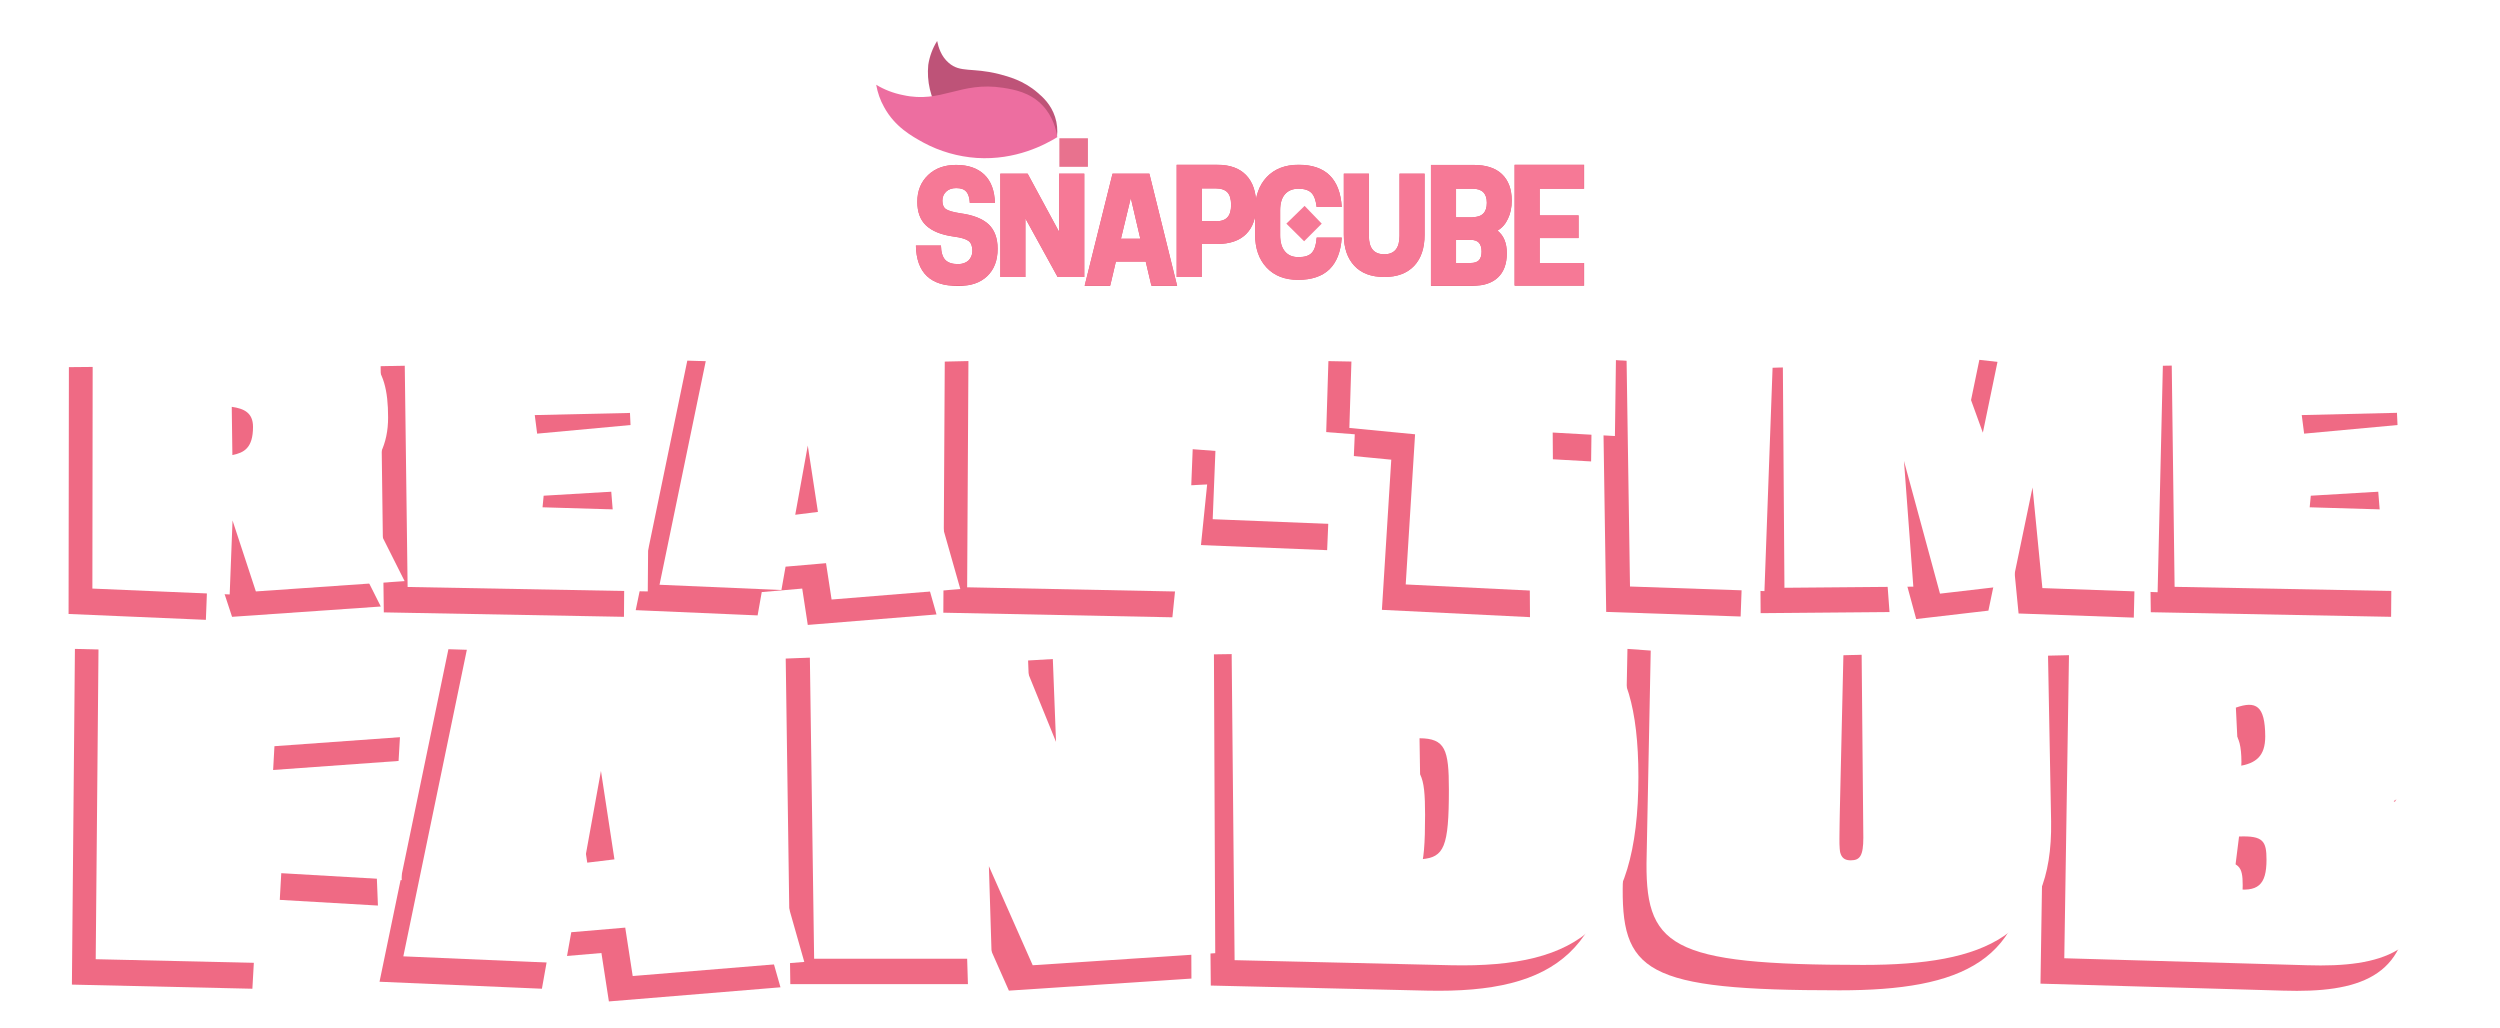 <?xml version="1.0" encoding="utf-8"?>
<!-- Generator: Adobe Illustrator 26.3.1, SVG Export Plug-In . SVG Version: 6.00 Build 0)  -->
<svg version="1.1" xmlns="http://www.w3.org/2000/svg" xmlns:xlink="http://www.w3.org/1999/xlink" x="0px" y="0px"
	 viewBox="0 0 1575 647.6" style="enable-background:new 0 0 1575 647.6;" xml:space="preserve">
<style type="text/css">
	.st0{filter:url(#Adobe_OpacityMaskFilter);}
	.st1{fill:url(#SVGID_1_);}
	.st2{mask:url(#Layer_6_copy_00000114768827023587079460000018094086148047004314_);}
	.st3{fill:#EF6A84;}
	.st4{fill:#FFFFFF;}
	.st5{fill:#E35D78;}
	.st6{filter:url(#Adobe_OpacityMaskFilter_00000139280331522847312460000005210118080088353920_);}
	.st7{fill:url(#SVGID_00000046317715603279380570000004458602455025013907_);}
	.st8{mask:url(#Layer_6_copy_2_00000113330527908147043690000004018958193405502336_);}
	.st9{fill:#F67996;}
	.st10{fill:#E8728E;}
	.st11{fill:#BE5378;}
	.st12{fill:#ED6EA0;}
</style>
<g id="SnapCube_logotype">
	<g id="Layer_7">
		<defs>
			<filter id="Adobe_OpacityMaskFilter" filterUnits="userSpaceOnUse">
				<feColorMatrix  type="matrix" values="1 0 0 0 0  0 1 0 0 0  0 0 1 0 0  0 0 0 1 0"/>
			</filter>
		</defs>
		<mask maskUnits="userSpaceOnUse" id="Layer_6_copy_00000134232132775692810010000017480710108399702706_">
			<g class="st0">
				<radialGradient id="SVGID_1_" cx="803.967" cy="141.948" r="181.677" gradientUnits="userSpaceOnUse">
					<stop  offset="0.313" style="stop-color:#FFFFFF"/>
					<stop  offset="0.318" style="stop-color:#FCFCFC"/>
					<stop  offset="0.432" style="stop-color:#BABABA"/>
					<stop  offset="0.544" style="stop-color:#818181"/>
					<stop  offset="0.651" style="stop-color:#535353"/>
					<stop  offset="0.753" style="stop-color:#2F2F2F"/>
					<stop  offset="0.847" style="stop-color:#151515"/>
					<stop  offset="0.933" style="stop-color:#050505"/>
					<stop  offset="1" style="stop-color:#000000"/>
				</radialGradient>
				<rect x="591.9" y="103.8" class="st1" width="424.2" height="76.2"/>
			</g>
		</mask>
		<g id="Layer_6_copy" style="mask:url(#Layer_6_copy_00000134232132775692810010000017480710108399702706_);">
		</g>
	</g>
</g>
<g id="Real-Time_Fandub_logotype">
	<g id="Layer_5">
		<path class="st3" d="M146.2,388.6l-14.7-44.7l-1.8,46.6l-86.5-3.7l0.2-155.5l122.3-1.1c52.8-0.4,63.8,15,63.8,48.8
			c0,16.7-5.9,29-20.2,42.2l30.6,60.9L146.2,388.6z M131,272.3l0.4,30.4c7.3-1.5,13-4.4,13-17.8C144.4,276,138.7,273.4,131,272.3z"
			/>
		<path class="st3" d="M321.9,277.5l1.5,11.7l59.6-5.5l3.3,41.1l-58.8,3.5l-0.7,7.3l66.7,2l-0.4,51l-151.3-2.8l-2-155.1l155.6-3.1
			l2.2,48.2L321.9,277.5z"/>
		<path class="st3" d="M508.9,393.7l-3.5-22.9l-25.5,2.2l-2.6,14.7l-76.8-3.3L433,227.2l112.6,3.5L590,387.1L508.9,393.7z
			 M493.9,296.7l-7.9,43.6l14.3-1.8L493.9,296.7z"/>
		<path class="st3" d="M738.6,388.9L594.3,386l0.9-158.2l89.8-2l1.5,98.3l59-2.9L738.6,388.9z"/>
		<path class="st3" d="M836.1,346.6l-87.1-3.5l2.4-60.1l87.1,6.6L836.1,346.6z"/>
		<path class="st3" d="M1002.4,290.7l-39.2-2.2l0.7,100.3l-93.3-4.6l5.9-94.6l-41.4-4l1.8-58.1l166.3,3.1L1002.4,290.7z"/>
		<path class="st3" d="M1096.6,388.4l-84.7-2.9l-2.4-159.1l92.8,5.5L1096.6,388.4z"/>
		<path class="st3" d="M1344.3,389.1l-72.6-2.6l-6.2-63.4l-12.8,61.6l-45.5,5.3l-22.7-83.6l5.9,79.2l-81.2,0.7l-1.1-154.4l104.5-2.9
			l21.6,59.6l12.8-61.9l100.8,11.4L1344.3,389.1z"/>
		<path class="st3" d="M1435.1,277.5l1.5,11.7l59.6-5.5l3.3,41.1l-58.7,3.5l-0.7,7.3l66.7,2l-0.4,51l-151.4-2.9l-2-155.1l155.6-3.1
			l2.2,48.2L1435.1,277.5z"/>
		<path class="st3" d="M251.1,479.4l-93.2,6.7l-1.2,21.7l78.8-2.9l2.6,65.6l-75.9-4.4l-3.2,56.8l-113.7-2.6l1.9-211.5l207.7,5.3
			L251.1,479.4z"/>
		<path class="st3" d="M383.6,630.9l-4.7-30.5l-34,2.9l-3.5,19.6l-102.3-4.4L282.5,409l150,4.7L491.7,622L383.6,630.9z M363.6,501.7
			l-10.5,58l19-2.3L363.6,501.7z"/>
		<path class="st3" d="M635.6,624.1L608,561.7l1.8,58.3H497.9L495,414.9l125.4-5l29.9,73.5l-2.6-67.3l102-5.9l0.9,206.3L635.6,624.1
			z"/>
		<path class="st3" d="M899,624.1l-136.2-3.2l-2-208.6l173.5-2.6c49.5-0.9,82.9,7.6,82.9,95.8C1017,598.4,980.7,625.9,899,624.1z
			 M879.3,481.1l1.2,76.2c14.4-1.2,17.3-7.6,17.3-44C897.8,488.2,895.5,481.2,879.3,481.1L879.3,481.1z"/>
		<path class="st3" d="M1158.9,623.9c-123.3,0-138-11.4-136.5-69.2l2.9-145.9l121.3,8.8l-2.9,126.6c-0.3,10.3,1.5,13.8,7.3,13.8
			s7.9-2.9,7.9-14.4l-1.2-130.7l117.2-3.2l2.3,123.6C1278.4,605.7,1235.9,623.9,1158.9,623.9z"/>
		<path class="st3" d="M1438.4,624.1l-152.9-4.4l3.2-206.6l139.2-3.2c63-1.2,88.5,12.3,88.5,54.2c0,33.7-7.6,47.2-23.4,56.6
			c17.9,10.3,24,20.8,24,47.5C1516.9,615.7,1485.6,625.6,1438.4,624.1z M1395.6,543l-4.1,32.8c16.1,2.6,21.4-2.3,21.4-18.2
			C1412.9,545.9,1410.8,542.4,1395.6,543z M1393.6,461.8l1.8,36.9c10.8-1.8,16.7-6.2,16.7-18.8
			C1412,460.4,1406.2,457.4,1393.6,461.8L1393.6,461.8z"/>
		<path class="st4" d="M161.2,372.6l-14.7-44.7l-1.8,46.6l-86.5-3.7l0.2-155.5l122.3-1.1c52.8-0.4,63.8,15,63.8,48.8
			c0,16.7-5.9,29-20.2,42.2l30.6,60.9L161.2,372.6z M146,256.3l0.4,30.4c7.3-1.5,13-4.4,13-17.8C159.4,260,153.7,257.4,146,256.3z"
			/>
		<path class="st4" d="M336.9,261.5l1.5,11.7l59.6-5.5l3.3,41.1l-58.8,3.5l-0.7,7.3l66.7,2l-0.4,51l-151.3-2.8l-2-155.1l155.6-3.1
			l2.2,48.2L336.9,261.5z"/>
		<path class="st4" d="M523.9,377.7l-3.5-22.9l-25.5,2.2l-2.6,14.7l-76.8-3.3L448,211.2l112.6,3.5L605,371.1L523.9,377.7z
			 M508.9,280.7l-7.9,43.6l14.3-1.8L508.9,280.7z"/>
		<path class="st4" d="M753.6,372.9L609.3,370l0.9-158.2l89.8-2l1.5,98.3l59-2.9L753.6,372.9z"/>
		<path class="st4" d="M851.1,330.6l-87.1-3.5l2.4-60.1l87.1,6.6L851.1,330.6z"/>
		<path class="st4" d="M1017.4,274.7l-39.2-2.2l0.7,100.3l-93.3-4.6l5.9-94.6l-41.4-4l1.8-58.1l166.3,3.1L1017.4,274.7z"/>
		<path class="st4" d="M1111.6,372.4l-84.7-2.9l-2.4-159.1l92.8,5.5L1111.6,372.4z"/>
		<path class="st4" d="M1359.3,373.1l-72.6-2.6l-6.2-63.4l-12.8,61.6l-45.5,5.3l-22.7-83.6l5.9,79.2l-81.2,0.7l-1.1-154.4l104.5-2.9
			l21.6,59.6l12.8-61.9l100.8,11.4L1359.3,373.1z"/>
		<path class="st4" d="M1450.1,261.5l1.5,11.7l59.6-5.5l3.3,41.1l-58.7,3.5l-0.7,7.3l66.7,2l-0.4,51l-151.4-2.9l-2-155.1l155.6-3.1
			l2.2,48.2L1450.1,261.5z"/>
		<path class="st4" d="M266.1,463.4l-93.2,6.7l-1.2,21.7l78.8-2.9l2.6,65.6l-75.9-4.4l-3.2,56.8l-113.7-2.6l1.9-211.5l207.7,5.3
			L266.1,463.4z"/>
		<path class="st4" d="M398.6,614.9l-4.7-30.5l-34,2.9l-3.5,19.6l-102.3-4.4L297.5,393l150,4.7L506.7,606L398.6,614.9z M378.6,485.7
			l-10.5,58l19-2.3L378.6,485.7z"/>
		<path class="st4" d="M650.6,608.1L623,545.7l1.8,58.3H512.9L510,398.9l125.4-5l29.9,73.5l-2.6-67.3l102-5.9l0.9,206.3L650.6,608.1
			z"/>
		<path class="st4" d="M914,608.1l-136.2-3.2l-2-208.6l173.5-2.6c49.5-0.9,82.9,7.6,82.9,95.8C1032.1,582.4,995.7,609.9,914,608.1z
			 M894.3,465.1l1.2,76.2c14.3-1.2,17.3-7.6,17.3-44C912.8,472.2,910.5,465.2,894.3,465.1L894.3,465.1z"/>
		<path class="st4" d="M1173.9,607.9c-123.3,0-138-11.4-136.5-69.2l2.9-145.9l121.3,8.8l-2.9,126.6c-0.3,10.3,1.5,13.8,7.3,13.8
			s7.9-2.9,7.9-14.3l-1.2-130.7l117.2-3.2l2.3,123.6C1293.4,589.7,1250.9,607.9,1173.9,607.9z"/>
		<path class="st4" d="M1453.4,608.1l-152.9-4.4l3.2-206.6l139.2-3.2c63-1.2,88.5,12.3,88.5,54.2c0,33.7-7.6,47.2-23.4,56.6
			c17.9,10.3,24,20.8,24,47.5C1531.9,599.7,1500.6,609.6,1453.4,608.1z M1410.6,527l-4.1,32.8c16.1,2.6,21.4-2.3,21.4-18.2
			C1427.9,529.9,1425.8,526.4,1410.6,527z M1408.6,445.8l1.8,36.9c10.8-1.8,16.7-6.2,16.7-18.8
			C1427,444.4,1421.2,441.4,1408.6,445.8L1408.6,445.8z"/>
	</g>
</g>
<g id="Layer_6">
	<g id="SnapCube_logo">
		<g id="SnapCube_logotype_copy">
			<g>
				<path class="st5" d="M612.6,158.1c0-3-0.8-5.1-2.4-6.3c-1.6-1.2-4.8-2.2-9.6-2.8c-7.8-1.1-13.5-3.5-17.2-7
					c-3.7-3.5-5.5-8.5-5.5-14.9c0-6.9,2.3-12.5,6.8-16.8c4.5-4.3,10.4-6.4,17.7-6.4c7.6,0,13.5,2.1,17.8,6.2
					c4.2,4.1,6.4,10.1,6.6,17.8h-15.8c-0.2-3.3-0.9-5.7-2.3-7.2c-1.3-1.5-3.4-2.2-6.3-2.2c-2.6,0-4.7,0.7-6.3,2.2
					c-1.6,1.5-2.4,3.4-2.4,5.8c0,2.5,0.8,4.3,2.3,5.3c1.5,1,4.6,1.9,9.2,2.6c8.1,1.1,13.9,3.5,17.7,7c3.7,3.6,5.6,8.7,5.6,15.3
					c0,7.4-2.2,13.1-6.6,17.3c-4.4,4.2-10.5,6.2-18.3,6.2c-8.7,0-15.3-2.1-19.7-6.3s-6.7-10.6-6.9-19.2h15.8c0.1,4.2,1,7.2,2.7,9
					c1.7,1.8,4.4,2.7,8.1,2.7c2.7,0,4.9-0.8,6.6-2.3C611.7,162.5,612.6,160.6,612.6,158.1z"/>
				<path class="st5" d="M667.3,109.4h15.8v65.1h-16.8l-20.3-36.9v36.9h-15.8v-65.1h17.2l19.8,36.6V109.4z"/>
				<path class="st5" d="M725.4,180.1l-3.6-15.3h-18.8l-3.6,15.3h-16.1l17.6-70.7h23.2l17.5,70.7H725.4z M706.2,150.4h12.2l-6-25.7
					L706.2,150.4z"/>
				<path class="st5" d="M766.9,103.8c7.9,0,14,2.2,18.2,6.6c4.2,4.4,6.3,10.6,6.3,18.8c0,7.9-2.1,14-6.3,18.2
					c-4.2,4.2-10.3,6.3-18.3,6.3h-9.7v20.8h-15.8v-70.7H766.9z M766,139.4c3.3,0,5.8-0.8,7.3-2.5c1.5-1.6,2.3-4.2,2.3-7.8
					c0-3.6-0.8-6.3-2.3-7.9c-1.5-1.6-4-2.5-7.3-2.5h-8.8v20.6H766z"/>
				<path class="st5" d="M817.8,176.3c-8.4,0-15-2.6-19.8-7.7c-4.9-5.2-7.3-12.2-7.3-21v-15.1c0-8.8,2.5-15.8,7.4-21
					c4.9-5.1,11.6-7.7,20-7.7c17,0,26.1,8.9,27.2,26.6h-15.8c-0.5-4.2-1.6-7.2-3.3-8.9c-1.7-1.7-4.4-2.6-8.2-2.6
					c-3.7,0-6.5,1.2-8.5,3.5c-2,2.3-3,5.7-3,10.1v15.7c0,4.4,1,7.8,3,10.2c2,2.4,4.8,3.6,8.5,3.6c4,0,6.8-0.9,8.5-2.8
					c1.7-1.9,2.7-5,3-9.5h15.8c-0.6,8.9-3.2,15.5-7.8,20C832.9,174.1,826.3,176.3,817.8,176.3z"/>
				<path class="st5" d="M872.1,174.5c-8.1,0-14.4-2.3-18.8-7c-4.4-4.7-6.7-11.2-6.7-19.7v-38.4h15.8v39.2c0,7.8,3.2,11.6,9.7,11.6
					c6.4,0,9.6-3.9,9.6-11.6v-39.2h15.8v38.4c0,8.5-2.2,15-6.6,19.7C886.4,172.2,880.2,174.5,872.1,174.5z"/>
				<path class="st5" d="M943.4,145.3c3.9,3,5.9,7.8,5.9,14.2c0,6.7-1.9,11.8-5.6,15.3c-3.7,3.5-9.1,5.3-16.1,5.3h-26.1v-76.2h26.8
					c7.8,0,13.8,1.9,17.9,5.8c4.1,3.9,6.2,9.5,6.2,16.7c0,4.3-0.8,8.1-2.4,11.4C948.5,141.1,946.3,143.6,943.4,145.3z M927.8,136.8
					c5.9,0,8.9-3,8.9-9c0-6-3-8.9-8.9-8.9h-10.5v18H927.8z M926.4,165.7c2.4,0,4.2-0.6,5.3-1.7c1.1-1.2,1.7-3,1.7-5.5
					c0-2.5-0.6-4.4-1.7-5.6c-1.1-1.2-2.9-1.8-5.3-1.8h-9.1v14.6H926.4z"/>
				<path class="st5" d="M998,118.9h-28v16.8h24.5V150h-24.5v15.7h28v14.3h-43.8v-76.2H998V118.9z"/>
			</g>
			<g id="Layer_7_copy">
				<defs>
					
						<filter id="Adobe_OpacityMaskFilter_00000074421708022034584840000005861907991860125365_" filterUnits="userSpaceOnUse" x="576.9" y="103.8" width="421.2" height="76.2">
						<feColorMatrix  type="matrix" values="1 0 0 0 0  0 1 0 0 0  0 0 1 0 0  0 0 0 1 0"/>
					</filter>
				</defs>
				
					<mask maskUnits="userSpaceOnUse" x="576.9" y="103.8" width="421.2" height="76.2" id="Layer_6_copy_2_00000176001402207194131370000000313790794780092845_">
					<g style="filter:url(#Adobe_OpacityMaskFilter_00000074421708022034584840000005861907991860125365_);">
						
							<radialGradient id="SVGID_00000134223100331798629990000003185690777401341366_" cx="786.967" cy="141.948" r="181.677" gradientUnits="userSpaceOnUse">
							<stop  offset="0.313" style="stop-color:#FFFFFF"/>
							<stop  offset="0.318" style="stop-color:#FCFCFC"/>
							<stop  offset="0.432" style="stop-color:#BABABA"/>
							<stop  offset="0.544" style="stop-color:#818181"/>
							<stop  offset="0.651" style="stop-color:#535353"/>
							<stop  offset="0.753" style="stop-color:#2F2F2F"/>
							<stop  offset="0.847" style="stop-color:#151515"/>
							<stop  offset="0.933" style="stop-color:#050505"/>
							<stop  offset="1" style="stop-color:#000000"/>
						</radialGradient>
						
							<rect x="574.9" y="103.8" style="fill:url(#SVGID_00000134223100331798629990000003185690777401341366_);" width="424.2" height="76.2"/>
					</g>
				</mask>
				<g id="Layer_6_copy_2" style="mask:url(#Layer_6_copy_2_00000176001402207194131370000000313790794780092845_);">
					<path class="st9" d="M612.6,158.1c0-3-0.8-5.1-2.4-6.3c-1.6-1.2-4.8-2.2-9.6-2.8c-7.8-1.1-13.5-3.5-17.2-7
						c-3.7-3.5-5.5-8.5-5.5-14.9c0-6.9,2.3-12.5,6.8-16.8c4.5-4.3,10.4-6.4,17.7-6.4c7.6,0,13.5,2.1,17.8,6.2
						c4.2,4.1,6.4,10.1,6.6,17.8h-15.8c-0.2-3.3-0.9-5.7-2.3-7.2c-1.3-1.5-3.4-2.2-6.3-2.2c-2.6,0-4.7,0.7-6.3,2.2
						c-1.6,1.5-2.4,3.4-2.4,5.8c0,2.5,0.8,4.3,2.3,5.3c1.5,1,4.6,1.9,9.2,2.6c8.1,1.1,13.9,3.5,17.7,7c3.7,3.6,5.6,8.7,5.6,15.3
						c0,7.4-2.2,13.1-6.6,17.3c-4.4,4.2-10.5,6.2-18.3,6.2c-8.7,0-15.3-2.1-19.7-6.3s-6.7-10.6-6.9-19.2h15.8c0.1,4.2,1,7.2,2.7,9
						c1.7,1.8,4.4,2.7,8.1,2.7c2.7,0,4.9-0.8,6.6-2.3C611.7,162.5,612.6,160.6,612.6,158.1z"/>
					<path class="st9" d="M667.3,109.4h15.8v65.1h-16.8l-20.3-36.9v36.9h-15.8v-65.1h17.2l19.8,36.6V109.4z"/>
					<path class="st9" d="M725.4,180.1l-3.6-15.3h-18.8l-3.6,15.3h-16.1l17.6-70.7h23.2l17.5,70.7H725.4z M706.2,150.4h12.2l-6-25.7
						L706.2,150.4z"/>
					<path class="st9" d="M766.9,103.8c7.9,0,14,2.2,18.2,6.6c4.2,4.4,6.3,10.6,6.3,18.8c0,7.9-2.1,14-6.3,18.2
						c-4.2,4.2-10.3,6.3-18.3,6.3h-9.7v20.8h-15.8v-70.7H766.9z M766,139.4c3.3,0,5.8-0.8,7.3-2.5c1.5-1.6,2.3-4.2,2.3-7.8
						c0-3.6-0.8-6.3-2.3-7.9c-1.5-1.6-4-2.5-7.3-2.5h-8.8v20.6H766z"/>
					<path class="st9" d="M817.8,176.3c-8.4,0-15-2.6-19.8-7.7c-4.9-5.2-7.3-12.2-7.3-21v-15.1c0-8.8,2.5-15.8,7.4-21
						c4.9-5.1,11.6-7.7,20-7.7c17,0,26.1,8.9,27.2,26.6h-15.8c-0.5-4.2-1.6-7.2-3.3-8.9c-1.7-1.7-4.4-2.6-8.2-2.6
						c-3.7,0-6.5,1.2-8.5,3.5c-2,2.3-3,5.7-3,10.1v15.7c0,4.4,1,7.8,3,10.2c2,2.4,4.8,3.6,8.5,3.6c4,0,6.8-0.9,8.5-2.8
						c1.7-1.9,2.7-5,3-9.5h15.8c-0.6,8.9-3.2,15.5-7.8,20C832.9,174.1,826.3,176.3,817.8,176.3z"/>
					<path class="st9" d="M872.1,174.5c-8.1,0-14.4-2.3-18.8-7c-4.4-4.7-6.7-11.2-6.7-19.7v-38.4h15.8v39.2c0,7.8,3.2,11.6,9.7,11.6
						c6.4,0,9.6-3.9,9.6-11.6v-39.2h15.8v38.4c0,8.5-2.2,15-6.6,19.7C886.4,172.2,880.2,174.5,872.1,174.5z"/>
					<path class="st9" d="M943.4,145.3c3.9,3,5.9,7.8,5.9,14.2c0,6.7-1.9,11.8-5.6,15.3c-3.7,3.5-9.1,5.3-16.1,5.3h-26.1v-76.2h26.8
						c7.8,0,13.8,1.9,17.9,5.8c4.1,3.9,6.2,9.5,6.2,16.7c0,4.3-0.8,8.1-2.4,11.4C948.5,141.1,946.3,143.6,943.4,145.3z M927.8,136.8
						c5.9,0,8.9-3,8.9-9c0-6-3-8.9-8.9-8.9h-10.5v18H927.8z M926.4,165.7c2.4,0,4.2-0.6,5.3-1.7c1.1-1.2,1.7-3,1.7-5.5
						c0-2.5-0.6-4.4-1.7-5.6c-1.1-1.2-2.9-1.8-5.3-1.8h-9.1v14.6H926.4z"/>
					<path class="st9" d="M998,118.9h-28v16.8h24.5V150h-24.5v15.7h28v14.3h-43.8v-76.2H998V118.9z"/>
				</g>
			</g>
		</g>
		<polygon id="Diamond" class="st9" points="810.4,140.9 821.6,152 832.7,140.9 821.9,129.7 		"/>
		<rect id="N_extended_square" x="667.4" y="87.1" class="st10" width="18" height="18"/>
		<path id="Ribbon_2" class="st11" d="M590.4,25.8c0.8,4,2.5,9.7,7.3,13.8c7.3,6.4,14.7,2.8,31.4,7c6.2,1.6,15.7,4.1,24.5,11.7
			c3.3,2.8,8.5,7.4,11.1,15.4c1.3,4,1.7,8.3,1.2,12.4c-33.1,9.1-63.3,1.7-74.2-15.7c-5.5-8.8-7.9-19.2-6.9-29.5
			C585.6,35.6,587.5,30.4,590.4,25.8z"/>
		<path id="Ribbon_1" class="st12" d="M552,53.4c0.9,5,2.5,9.7,5,14.1c6.8,12.5,17.5,18.3,24.7,22.3c10.4,5.6,21.9,8.9,33.6,9.7
			c24.7,1.6,43.3-8.5,50.8-13.1c-0.7-4.7-2.7-13-9.3-20c-7.9-8.3-18-10-24.9-11.1c-27-4.2-38.7,10-63,4.6
			C562.8,58.7,557.1,56.5,552,53.4z"/>
	</g>
</g>
</svg>
